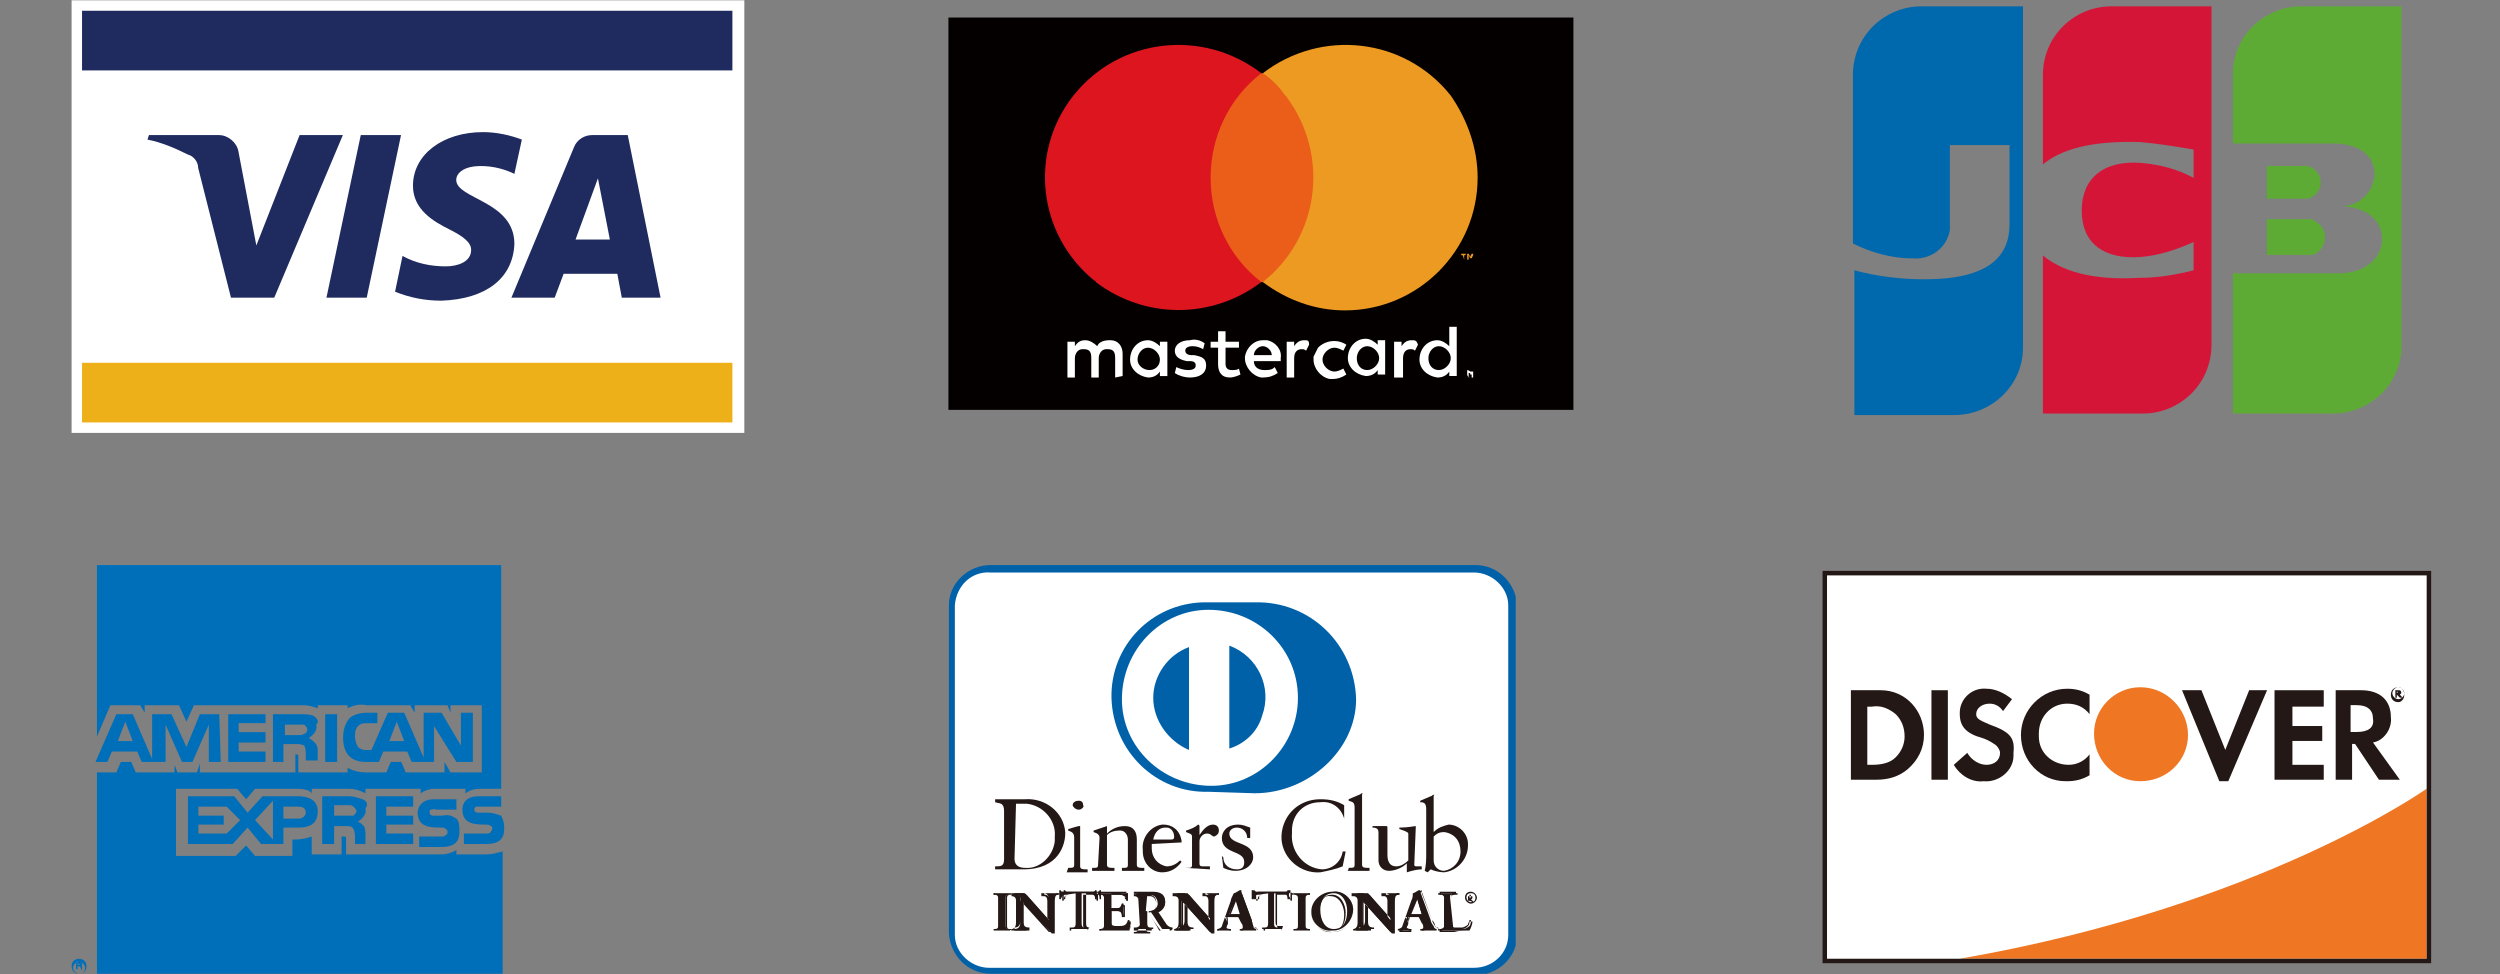 <?xml version="1.0" encoding="utf-8"?>
<!-- Generator: Adobe Illustrator 24.2.3, SVG Export Plug-In . SVG Version: 6.00 Build 0)  -->
<svg version="1.1" id="レイヤー_1" xmlns="http://www.w3.org/2000/svg" xmlns:xlink="http://www.w3.org/1999/xlink" x="0px"
	 y="0px" viewBox="0 0 167.6 65.3" style="enable-background:new 0 0 167.6 65.3;" xml:space="preserve">
<rect x="0" y="0" width="167.6" height="65.3" fill="#808080" stroke="none"/>
<style type="text/css">
	.st0{fill:#FFFFFF;}
	.st1{fill:#EDB018;}
	.st2{fill:#1F2B5F;}
	.st3{fill:#040000;}
	.st4{fill:#EB5E1A;}
	.st5{fill:#DC151F;}
	.st6{fill:#ED9A23;}
	.st7{clip-path:url(#SVGID_2_);}
	.st8{fill:url(#長方形_16_1_);}
	.st9{clip-path:url(#SVGID_4_);}
	.st10{fill:url(#長方形_17_1_);}
	.st11{clip-path:url(#SVGID_6_);}
	.st12{fill:url(#長方形_18_1_);}
	.st13{clip-path:url(#SVGID_8_);}
	.st14{fill:url(#長方形_19_1_);}
	.st15{clip-path:url(#SVGID_10_);}
	.st16{fill:url(#長方形_20_1_);}
	.st17{clip-path:url(#SVGID_12_);}
	.st18{clip-path:url(#SVGID_14_);}
	.st19{fill-rule:evenodd;clip-rule:evenodd;fill:#006FBA;}
	.st20{clip-path:url(#SVGID_16_);}
	.st21{clip-path:url(#SVGID_18_);}
	.st22{clip-path:url(#SVGID_20_);}
	.st23{clip-path:url(#SVGID_22_);}
	.st24{fill:#0061A9;}
	.st25{clip-path:url(#SVGID_24_);}
	.st26{clip-path:url(#SVGID_26_);}
	.st27{clip-path:url(#SVGID_28_);}
	.st28{fill:#231815;}
	.st29{clip-path:url(#SVGID_30_);}
	.st30{clip-path:url(#SVGID_32_);}
	.st31{clip-path:url(#SVGID_34_);}
	.st32{clip-path:url(#SVGID_36_);}
	.st33{clip-path:url(#SVGID_38_);}
	.st34{clip-path:url(#SVGID_40_);}
	.st35{clip-path:url(#SVGID_42_);}
	.st36{clip-path:url(#SVGID_44_);}
	.st37{clip-path:url(#SVGID_46_);}
	.st38{clip-path:url(#SVGID_48_);}
	.st39{clip-path:url(#SVGID_50_);}
	.st40{clip-path:url(#SVGID_52_);}
	.st41{clip-path:url(#SVGID_54_);}
	.st42{clip-path:url(#SVGID_56_);}
	.st43{clip-path:url(#SVGID_58_);}
	.st44{clip-path:url(#SVGID_60_);}
	.st45{clip-path:url(#SVGID_62_);}
	.st46{clip-path:url(#SVGID_64_);}
	.st47{clip-path:url(#SVGID_66_);}
	.st48{clip-path:url(#SVGID_68_);}
	.st49{clip-path:url(#SVGID_70_);}
	.st50{clip-path:url(#SVGID_72_);}
	.st51{clip-path:url(#SVGID_74_);}
	.st52{clip-path:url(#SVGID_76_);}
	.st53{clip-path:url(#SVGID_78_);}
	.st54{clip-path:url(#SVGID_80_);}
	.st55{clip-path:url(#SVGID_82_);}
	.st56{clip-path:url(#SVGID_84_);}
	.st57{clip-path:url(#SVGID_86_);}
	.st58{clip-path:url(#SVGID_88_);}
	.st59{clip-path:url(#SVGID_90_);}
	.st60{clip-path:url(#SVGID_92_);}
	.st61{clip-path:url(#SVGID_94_);}
	.st62{clip-path:url(#SVGID_96_);}
	.st63{clip-path:url(#SVGID_98_);}
	.st64{clip-path:url(#SVGID_100_);}
	.st65{clip-path:url(#SVGID_102_);}
	.st66{clip-path:url(#SVGID_104_);}
	.st67{clip-path:url(#SVGID_106_);}
	.st68{fill:#EF7622;}
	.st69{clip-path:url(#SVGID_108_);}
	.st70{clip-path:url(#SVGID_110_);}
	.st71{clip-path:url(#SVGID_112_);}
	.st72{clip-path:url(#SVGID_114_);}
	.st73{clip-path:url(#SVGID_116_);}
	.st74{clip-path:url(#SVGID_118_);}
	.st75{clip-path:url(#SVGID_120_);}
	.st76{clip-path:url(#SVGID_122_);}
	.st77{clip-path:url(#SVGID_124_);}
	.st78{clip-path:url(#SVGID_126_);}
	.st79{clip-path:url(#SVGID_128_);}
</style>
<g id="グループ_145" transform="translate(-795 -1157.679)">
	<g>
		<path id="パス_665" class="st0" d="M799.8,1157.7h45.1v29h-45.1V1157.7z"/>
		<path id="パス_666" class="st1" d="M800.5,1182h43.6v4h-43.6V1182z"/>
		<path id="パス_667" class="st2" d="M800.5,1158.4h43.6v4h-43.6V1158.4z"/>
		<g id="アートワーク_6" transform="translate(801.885 1166.536)">
			<path id="パス_18" class="st2" d="M16.1,0.2l-4.6,10.9H8.6L6.4,2.4c0-0.4-0.3-0.8-0.7-0.9C4.9,1.1,4,0.7,3,0.5l0.1-0.3h4.7
				c0.6,0,1.2,0.5,1.3,1.1l1.2,6.3l2.9-7.4L16.1,0.2z M27.6,7.5c0-2.9-3.9-3-3.9-4.3c0-0.4,0.4-0.8,1.2-0.9c0.9-0.1,1.9,0.1,2.7,0.5
				l0.5-2.3C27.3,0.2,26.4,0,25.5,0c-2.7,0-4.7,1.5-4.7,3.6c0,1.6,1.4,2.4,2.4,2.9s1.5,0.9,1.5,1.4C24.7,8.7,23.8,9,23,9
				c-1,0-2-0.2-2.9-0.7l-0.5,2.4c1,0.4,2,0.6,3.1,0.6C25.7,11.2,27.5,9.8,27.6,7.5 M34.8,11.1h2.6L35.2,0.2h-2.4
				c-0.5,0-1,0.3-1.2,0.8l-4.2,10.1h2.9l0.6-1.6h3.6L34.8,11.1z M31.7,7.2l1.5-4.1L34,7.2H31.7z M20,0.2l-2.3,10.9H15l2.3-10.9
				L20,0.2z"/>
		</g>
	</g>
	<g id="レイヤー_2_1_" transform="translate(859.982 1158.855)">
		<g id="slices" transform="translate(0 0)">
			<path id="パス_19" class="st3" d="M-1.4,0h41.9v26.3H-1.4V0z"/>
			<g id="IMG_MasterCard" transform="translate(6.478 1.833)">
				<path id="パス_20" class="st0" d="M3.8,22.2v-1.5c0-0.5-0.3-0.9-0.8-0.9H2.9c-0.3,0-0.7,0.1-0.8,0.4c-0.2-0.2-0.5-0.4-0.8-0.4
					s-0.5,0.1-0.7,0.4v-0.3H0.1v2.4h0.5V21c0-0.3,0.2-0.6,0.5-0.6l0,0h0.1c0.4,0,0.5,0.2,0.5,0.6v1.3h0.5V21c0-0.3,0.2-0.6,0.5-0.6
					l0,0h0.1c0.4,0,0.5,0.2,0.5,0.6v1.3L3.8,22.2z M11.6,19.9h-0.9v-0.7h-0.5v0.7H9.7v0.4h0.5v1.1c0,0.5,0.2,0.9,0.8,0.9
					c0.2,0,0.5-0.1,0.7-0.2l-0.1-0.4c-0.1,0.1-0.3,0.1-0.5,0.1c-0.3,0-0.4-0.2-0.4-0.4v-1.1h0.9V19.9z M16,19.8
					c-0.3,0-0.5,0.1-0.7,0.4v-0.3h-0.5v2.4h0.5V21c0-0.4,0.2-0.6,0.5-0.6c0.1,0,0.2,0,0.3,0.1l0.2-0.4C16.3,19.8,16.2,19.8,16,19.8
					 M9.3,20c-0.3-0.2-0.6-0.3-1-0.2c-0.6,0-1,0.3-1,0.7c0,0.4,0.3,0.6,0.8,0.7h0.2c0.3,0,0.4,0.1,0.4,0.3s-0.2,0.3-0.5,0.3
					s-0.6-0.1-0.8-0.2L7.3,22c0.3,0.2,0.7,0.3,1,0.3c0.7,0,1.1-0.3,1.1-0.8s-0.3-0.6-0.8-0.7H8.4c-0.2,0-0.4-0.1-0.4-0.3
					s0.2-0.3,0.5-0.3s0.5,0.1,0.7,0.2L9.3,20z M16.6,21.1c0,0.6,0.5,1.2,1.1,1.3h0.2c0.3,0,0.6-0.1,0.9-0.3l-0.2-0.4
					c-0.2,0.1-0.4,0.2-0.6,0.2c-0.4,0-0.8-0.4-0.8-0.8s0.4-0.8,0.8-0.8l0,0c0.2,0,0.4,0.1,0.6,0.2l0.2-0.4c-0.6-0.4-1.4-0.3-1.9,0.2
					c-0.1,0.2-0.2,0.4-0.3,0.6l0,0L16.6,21.1 M13.2,19.8c-0.6,0-1.1,0.5-1.2,1.1V21c0,0.6,0.5,1.2,1.1,1.3h0.1c0.4,0,0.7-0.1,1-0.3
					L14,21.6c-0.2,0.2-0.4,0.2-0.7,0.2c-0.4,0-0.7-0.2-0.7-0.6h1.8V21c0.1-0.6-0.4-1.1-0.9-1.2C13.3,19.8,13.3,19.8,13.2,19.8
					L13.2,19.8 M13.2,20.2c0.3,0,0.6,0.3,0.6,0.6h-1.2C12.6,20.5,12.9,20.2,13.2,20.2 M6.8,21.1v-1.2H6.3v0.3
					c-0.2-0.2-0.5-0.4-0.8-0.4c-0.7,0-1.2,0.6-1.2,1.3c0,0.6,0.5,1.1,1.2,1.2c0.3,0,0.6-0.1,0.8-0.4v0.3h0.5V21.1z M4.8,21.1
					c0-0.4,0.3-0.8,0.7-0.8l0,0l0,0c0.4,0,0.8,0.4,0.8,0.8S6,21.8,5.6,21.8S4.8,21.5,4.8,21.1L4.8,21.1 M23.2,19.8
					c-0.3,0-0.5,0.1-0.7,0.4v-0.3H22v2.4h0.6V21c0-0.4,0.2-0.6,0.5-0.6c0.1,0,0.2,0,0.3,0.1l0.2-0.4C23.5,19.8,23.4,19.8,23.2,19.8
					 M27.1,21.9L27.1,21.9c0.1,0,0.1,0,0.2,0c0,0,0,0,0,0.1s0,0.1,0,0.2c0,0,0,0,0,0.1c0,0,0,0-0.1,0h-0.1c-0.1,0-0.2-0.1-0.2-0.2
					s0-0.1,0-0.2c0,0,0,0,0-0.1C26.9,21.8,27,21.8,27.1,21.9 M27.1,22.3L27.1,22.3c0.1,0,0.1,0,0.1,0l0,0c0-0.1,0-0.1,0-0.2
					c0,0,0,0,0-0.1l0,0H27l0,0l0,0c0,0,0,0,0,0.1v0.1v0.1H27.1L27.1,22.3 M27.1,22L27.1,22h0.1l0,0l0,0l0.1,0.1l0,0L27.2,22l0,0v0.1
					h-0.1V22L27.1,22z M27.1,22L27.1,22L27.1,22L27.1,22L27.1,22L27.1,22z M21.4,21v-1.2h-0.5v0.3c-0.2-0.2-0.5-0.4-0.8-0.4
					c-0.7,0-1.2,0.6-1.2,1.3c0,0.6,0.5,1.1,1.2,1.2c0.3,0,0.6-0.1,0.8-0.4v0.3h0.5V21z M19.5,21c0-0.4,0.3-0.8,0.7-0.8l0,0l0,0
					c0.4,0,0.8,0.4,0.8,0.8s-0.4,0.8-0.8,0.8S19.5,21.5,19.5,21C19.5,21.1,19.5,21,19.5,21L19.5,21L19.5,21 M26.2,21v-2.1h-0.5v1.3
					c-0.2-0.2-0.5-0.4-0.8-0.4c-0.7,0-1.2,0.6-1.2,1.3c0,0.6,0.5,1.1,1.2,1.2c0.3,0,0.6-0.1,0.8-0.4v0.3h0.5V21z M24.3,21
					c0-0.4,0.3-0.8,0.7-0.8l0,0l0,0c0.4,0,0.8,0.4,0.8,0.8s-0.4,0.8-0.8,0.8C24.6,21.8,24.3,21.5,24.3,21L24.3,21"/>
				<path id="パス_21" class="st4" d="M8.8,1.9h8.6v14H8.8C8.8,15.9,8.8,1.9,8.8,1.9z"/>
				<path id="パス_22" class="st5" d="M9.7,8.9c0-2.7,1.2-5.3,3.4-7c-3.9-3-9.5-2.4-12.6,1.5c-3,3.8-2.4,9.3,1.4,12.4
					c0,0,0.1,0,0.1,0.1c3.3,2.5,7.8,2.5,11.1,0C10.9,14.2,9.7,11.6,9.7,8.9"/>
				<path id="パス_23" class="st6" d="M26.7,14.4v-0.3h0.1V14h-0.3v0.1h0.1L26.7,14.4L26.7,14.4z M27.3,14.4V14h-0.1l-0.1,0.2
					L27,14h-0.1v0.4H27v-0.3l0.1,0.2h0.1l0.1-0.2V14.4L27.3,14.4z M27.6,8.9c0,4.9-4,8.9-8.9,8.9l0,0c-2,0-3.9-0.7-5.5-1.9
					c3.8-3,4.5-8.5,1.6-12.4c0,0,0-0.1-0.1-0.1c-0.4-0.6-0.9-1.1-1.5-1.5c3.9-3,9.5-2.4,12.6,1.5C26.9,5,27.6,6.9,27.6,8.9"/>
			</g>
		</g>
	</g>
	<g id="IMG_JCB" transform="translate(925.72 1158.103)">
		<g id="グループ_6" transform="translate(27.748 14.266)">
			<g>
				<g>
					<defs>
						<path id="SVGID_1_" d="M-6.5,0v2.4h2.7c0.1,0,0.2,0,0.3,0c0.6-0.1,1-0.8,0.9-1.4l0,0c-0.1-0.5-0.5-0.8-0.9-1
							c-0.1,0-0.2,0-0.3,0H-6.5z"/>
					</defs>
					<clipPath id="SVGID_2_">
						<use xlink:href="#SVGID_1_"  style="overflow:visible;"/>
					</clipPath>
					<g id="グループ_5" class="st7">
						
							<linearGradient id="長方形_16_1_" gradientUnits="userSpaceOnUse" x1="-692.632" y1="95.967" x2="-692.532" y2="95.967" gradientTransform="matrix(3.919 0 0 2.43 2497.242 -232)">
							<stop  offset="0" style="stop-color:#00753F"/>
							<stop  offset="0.26" style="stop-color:#1B853C"/>
							<stop  offset="0.75" style="stop-color:#4BA037"/>
							<stop  offset="1" style="stop-color:#5DAB35"/>
						</linearGradient>
						<rect id="長方形_16" x="-6.5" y="0" class="st8" width="3.9" height="2.4"/>
					</g>
				</g>
			</g>
		</g>
		<g id="グループ_8" transform="translate(25.475 0)">
			<g>
				<g>
					<defs>
						<path id="SVGID_3_" d="M-1.9,0c-2.5,0-4.6,2-4.6,4.5l0,0v4.7h7C2,9.3,3,10,3,11.3c-0.1,1.1-0.9,2-2.1,2.1l0,0
							c1.5,0.1,2.6,0.9,2.6,2.2c0,1.4-1.3,2.3-2.9,2.3h-7.1v9.4h6.7c2.5,0,4.6-2,4.6-4.5l0,0V0H-1.9z"/>
					</defs>
					<clipPath id="SVGID_4_">
						<use xlink:href="#SVGID_3_"  style="overflow:visible;"/>
					</clipPath>
					<g id="グループ_7" class="st9">
						
							<linearGradient id="長方形_17_1_" gradientUnits="userSpaceOnUse" x1="-723.468" y1="8.956" x2="-723.433" y2="8.956" gradientTransform="matrix(11.366 0 0 27.435 8008.004 -232)">
							<stop  offset="0" style="stop-color:#00753F"/>
							<stop  offset="0.26" style="stop-color:#1B853C"/>
							<stop  offset="0.75" style="stop-color:#4BA037"/>
							<stop  offset="1" style="stop-color:#5DAB35"/>
						</linearGradient>
						<rect id="長方形_17" x="-6.5" y="0" class="st10" width="11.4" height="27.4"/>
					</g>
				</g>
			</g>
		</g>
		<g id="グループ_10" transform="translate(27.748 10.699)">
			<g>
				<g>
					<defs>
						<path id="SVGID_5_" d="M-6.5,0v2.2h2.7c0.6-0.1,1-0.7,0.9-1.3C-3,0.5-3.3,0.1-3.8,0h-0.3H-6.5z"/>
					</defs>
					<clipPath id="SVGID_6_">
						<use xlink:href="#SVGID_5_"  style="overflow:visible;"/>
					</clipPath>
					<g id="グループ_9" class="st11">
						
							<linearGradient id="長方形_18_1_" gradientUnits="userSpaceOnUse" x1="-687.928" y1="104.342" x2="-687.82" y2="104.342" gradientTransform="matrix(3.606 0 0 2.234 2263.451 -232)">
							<stop  offset="0" style="stop-color:#00753F"/>
							<stop  offset="0.26" style="stop-color:#1B853C"/>
							<stop  offset="0.75" style="stop-color:#4BA037"/>
							<stop  offset="1" style="stop-color:#5DAB35"/>
						</linearGradient>
						<rect id="長方形_18" x="-6.5" y="0" class="st12" width="3.6" height="2.2"/>
					</g>
				</g>
			</g>
		</g>
		<g id="グループ_12" transform="translate(0 0)">
			<g>
				<g>
					<defs>
						<path id="SVGID_7_" d="M-1.9,0c-2.5,0-4.6,2-4.6,4.6l0,0l0,0v11.3c1.2,0.6,2.6,1,4,1C-1.3,17-0.2,16.2,0,15c0-0.1,0-0.2,0-0.3
							V9.3h4v5.3c0,2.1-1.3,3.7-5.7,3.7c-1.6,0-3.2-0.2-4.7-0.6v9.7h6.7c2.5,0,4.6-2,4.6-4.5l0,0V0H-1.9z"/>
					</defs>
					<clipPath id="SVGID_8_">
						<use xlink:href="#SVGID_7_"  style="overflow:visible;"/>
					</clipPath>
					<g id="グループ_11" class="st13">
						
							<linearGradient id="長方形_19_1_" gradientUnits="userSpaceOnUse" x1="-670.284" y1="8.956" x2="-670.25" y2="8.956" gradientTransform="matrix(11.366 0 0 27.435 7428.907 -232)">
							<stop  offset="0" style="stop-color:#1F2A66"/>
							<stop  offset="5.000000e-02" style="stop-color:#1D2D6A"/>
							<stop  offset="0.68" style="stop-color:#08589A"/>
							<stop  offset="1" style="stop-color:#0068AC"/>
						</linearGradient>
						<rect id="長方形_19" x="-6.5" y="0" class="st14" width="11.4" height="27.4"/>
					</g>
				</g>
			</g>
		</g>
		<g id="グループ_14" transform="translate(12.737 0)">
			<g>
				<g>
					<defs>
						<path id="SVGID_9_" d="M-1.9,0c-2.5,0-4.6,2-4.6,4.6l0,0v6C-5.3,9.6-3.3,9,0,9.1c1.2,0.1,2.4,0.3,3.6,0.5v1.9
							c-1.1-0.6-2.3-0.9-3.5-1c-2.5-0.2-4,1-4,3.2s1.5,3.3,4,3.1c1.2-0.1,2.4-0.5,3.5-1v1.9C2.4,18,1.2,18.2,0,18.2
							c-3.3,0.2-5.3-0.5-6.5-1.5v10.6h6.7c2.5,0,4.6-2,4.6-4.6l0,0V0H-1.9z"/>
					</defs>
					<clipPath id="SVGID_10_">
						<use xlink:href="#SVGID_9_"  style="overflow:visible;"/>
					</clipPath>
					<g id="グループ_13" class="st15">
						
							<linearGradient id="長方形_20_1_" gradientUnits="userSpaceOnUse" x1="-696.863" y1="8.956" x2="-696.828" y2="8.956" gradientTransform="matrix(11.366 0 0 27.435 7718.444 -232)">
							<stop  offset="0" style="stop-color:#6A2C2E"/>
							<stop  offset="0.34" style="stop-color:#932332"/>
							<stop  offset="0.78" style="stop-color:#C31936"/>
							<stop  offset="1" style="stop-color:#D51538"/>
						</linearGradient>
						<rect id="長方形_20" x="-6.5" y="0" class="st16" width="11.4" height="27.4"/>
					</g>
				</g>
			</g>
		</g>
	</g>
	<g id="IMG_x5F_Amex_x5F_4C" transform="translate(795 1195.56)">
		<g id="グループ_18" transform="translate(0 0)">
			<g>
				<g>
					<defs>
						<rect id="SVGID_11_" x="4.8" y="0" width="29" height="27.4"/>
					</defs>
					<clipPath id="SVGID_12_">
						<use xlink:href="#SVGID_11_"  style="overflow:visible;"/>
					</clipPath>
					<g id="グループ_17" class="st17">
						<g>
							<g>
								<defs>
									<rect id="SVGID_13_" x="4.8" y="0" width="29" height="27.4"/>
								</defs>
								<clipPath id="SVGID_14_">
									<use xlink:href="#SVGID_13_"  style="overflow:visible;"/>
								</clipPath>
								<g id="グループ_15" class="st18">
									<path id="パス_29" class="st19" d="M5.5,27.2L5.5,27.2L5.4,27c0,0,0-0.1-0.1-0.1H5.2v0.2H5.1v-0.5h0.2
										c0.1,0,0.2,0,0.2,0.1s0,0.1,0,0.1s0,0,0,0.1L5.5,27.2C5.5,27.1,5.5,27.1,5.5,27.2L5.5,27.2z M5.4,26.8
										C5.4,26.7,5.4,26.7,5.4,26.8l-0.2-0.1v0.1L5.4,26.8C5.4,26.9,5.4,26.8,5.4,26.8 M5.3,26.4c-0.3,0-0.5,0.2-0.5,0.5
										s0.2,0.5,0.5,0.5s0.5-0.2,0.5-0.5S5.6,26.4,5.3,26.4 M5.3,27.4c-0.2,0-0.4-0.2-0.4-0.4s0.2-0.4,0.4-0.4s0.4,0.2,0.4,0.4
										l0,0C5.7,27.2,5.6,27.4,5.3,27.4"/>
								</g>
							</g>
						</g>
						<g>
							<g>
								<defs>
									<rect id="SVGID_15_" x="4.8" y="0" width="29" height="27.4"/>
								</defs>
								<clipPath id="SVGID_16_">
									<use xlink:href="#SVGID_15_"  style="overflow:visible;"/>
								</clipPath>
								<g id="グループ_16" class="st20">
									<path id="パス_30" class="st19" d="M33.8,17.7c0,0.7-0.4,1-1.2,1h-1.5V18h1.5c0.1,0,0.2,0,0.3-0.1c0-0.1,0.1-0.1,0.1-0.2
										s0-0.2-0.1-0.2c-0.1-0.1-0.2-0.1-0.3-0.1c-0.7,0-1.6,0-1.6-1c0-0.5,0.3-0.9,1.1-0.9h1.5v0.7h-1.4c-0.1,0-0.2,0-0.3,0
										c-0.1,0.1-0.1,0.1-0.1,0.2s0.1,0.2,0.2,0.2c0.1,0,0.2,0,0.3,0h0.4c0.3,0,0.6,0.1,0.9,0.2C33.8,17.2,33.8,17.4,33.8,17.7
										 M30.6,17c-0.3-0.2-0.6-0.3-0.9-0.2h-0.4c-0.1,0-0.2,0-0.3,0s-0.2-0.1-0.2-0.2s0-0.2,0.1-0.2s0.2-0.1,0.3,0h1.4v-0.7h-1.5
										c-0.8,0-1.1,0.5-1.1,0.9c0,1,0.9,1,1.6,1c0.1,0,0.2,0,0.3,0.1s0.1,0.1,0.1,0.2s0,0.1-0.1,0.2s-0.2,0.1-0.3,0.1h-1.5v0.7
										h1.5c0.8,0,1.2-0.3,1.2-1C30.8,17.5,30.8,17.2,30.6,17 M27.7,18h-1.8v-0.6h1.8v-0.6h-1.8v-0.6h1.8v-0.7h-2.5v3.2h2.5V18z
										 M24.3,15.7c-0.3-0.1-0.6-0.2-0.9-0.2h-1.8v3.2h0.8v-1.2h0.8c0.2,0,0.4,0,0.5,0.2s0.1,0.4,0.1,0.6v0.4h0.7v-0.6
										c0-0.2,0-0.4-0.1-0.6c-0.1-0.1-0.2-0.2-0.4-0.3c0.3-0.2,0.6-0.5,0.5-0.9C24.7,16.1,24.6,15.8,24.3,15.7 M20,15.5h-2.4
										l-1,1.1l-0.9-1.1h-3.1v3.2h3l1-1.1l0.9,1.1H19v-1.1h1c0.7,0,1.3-0.2,1.3-1.1C21.3,15.7,20.6,15.5,20,15.5 M23.7,16.8
										c-0.1,0-0.2,0-0.4,0h-0.9v-0.7h0.9c0.2,0,0.3,0,0.4,0.1c0.1,0.1,0.2,0.2,0.2,0.3C23.9,16.6,23.8,16.7,23.7,16.8 M20,17h-1
										v-0.8h1c0.3,0,0.5,0.1,0.5,0.4C20.5,16.8,20.3,17,20,17L20,17 M17.1,17.1l1.2-1.3v2.6L17.1,17.1z M15.2,18h-1.9v-0.6H15
										v-0.6h-1.7v-0.6h1.9l0.9,0.9L15.2,18z M31.7,13.2h-1.1l-1.5-2.4v2.4h-1.5l-0.3-0.7h-1.6l-0.3,0.7h-0.9
										c-0.4,0-0.8-0.1-1.1-0.4C23.1,12.5,23,12,23,11.6c0-0.5,0.1-0.9,0.4-1.3c0.3-0.3,0.8-0.4,1.2-0.4h0.7v0.7h-0.7
										c-0.2,0-0.4,0-0.6,0.2c-0.2,0.2-0.2,0.5-0.2,0.7c0,0.3,0.1,0.5,0.2,0.7c0.1,0.1,0.3,0.2,0.5,0.2h0.4L26,9.9h1.1l1.3,3v-3
										h1.2l1.3,2.2V9.9h0.8L31.7,13.2z M22.6,10h-0.8v3.2h0.8V10z M21,10.1C20.8,10,20.4,10,20.1,10h-1.8v3.2H19V12h0.8
										c0.2,0,0.4,0,0.6,0.1c0.1,0.2,0.1,0.4,0.1,0.6v0.4h0.8v-0.6c0-0.2,0-0.4-0.2-0.6c-0.1-0.1-0.2-0.2-0.4-0.3
										c0.3-0.2,0.6-0.5,0.5-0.9C21.4,10.5,21.3,10.3,21,10.1 M17.8,12.5H16v-0.6h1.8v-0.7H16v-0.6h1.8V10h-2.5v3.2h2.5V12.5z
										 M14.7,10h-1.3l-0.9,2.2l-1-2.2h-1.3v3l-1.3-3H7.8l-1.4,3.2h0.8l0.3-0.7h1.7l0.3,0.7h1.6v-2.5l1.1,2.5h0.7l1.1-2.5v2.5h0.8
										L14.7,10L14.7,10z M27.1,11.8l-0.5-1.3l-0.5,1.3H27.1z M20.4,11.3c-0.1,0.1-0.3,0.1-0.4,0.1h-0.9v-0.7H20
										c0.1,0,0.3,0,0.4,0c0.1,0.1,0.2,0.2,0.2,0.3C20.6,11.2,20.5,11.3,20.4,11.3 M7.9,11.8l0.5-1.3l0.5,1.3H7.9z M33.6,0H6.5
										v11.5l0.9-2.1h2l0.3,0.5V9.4H12l0.5,1.1L13,9.4h7.4c0.3,0,0.6,0.1,0.9,0.2V9.4h2v0.2c0.4-0.2,0.8-0.3,1.3-0.2h2.9l0.3,0.5
										V9.4H30l0.2,0.5V9.4h2.1v4.5h-2.1l-0.4-0.7v0.7h-2.6l-0.3-0.7h-0.7l-0.3,0.7h-1.4c-0.4,0-0.8-0.1-1.2-0.3v0.3H20v-1
										c0-0.2,0-0.2-0.1-0.2h-0.1v1.2h-6.4v-0.6l-0.2,0.6h-1.3l-0.2-0.5v0.5H9.1l-0.3-0.7H8.1l-0.3,0.7H6.5v13.5h27.2v-8.2
										c-0.4,0.1-0.7,0.2-1.1,0.2h-2v-0.3c-0.3,0.2-0.7,0.3-1,0.3h-6.4v-1c0-0.2,0-0.2-0.2-0.2h-0.1v1.2h-2v-1.2
										c-0.3,0.1-0.7,0.2-1.1,0.2h-0.2v1.1h-2.5l-0.6-0.7l-0.7,0.7h-4V15h4.1l0.6,0.7l0.6-0.7h2.7c0.3,0,0.9,0,1.1,0.3V15h2.5
										c0.4,0,0.7,0.1,1.1,0.3V15h3.7v0.3c0.3-0.2,0.6-0.3,0.9-0.3h2.1v0.3c0.3-0.2,0.6-0.3,1-0.3h1.4V0L33.6,0z"/>
								</g>
							</g>
						</g>
					</g>
				</g>
			</g>
		</g>
	</g>
	<g id="IMG_x5F_Diners_x5F_4C" transform="translate(832.013 1195.56)">
		<g id="グループ_61" transform="translate(0 0)">
			<g>
				<g>
					<defs>
						<rect id="SVGID_17_" x="26.6" y="0" width="38" height="27.4"/>
					</defs>
					<clipPath id="SVGID_18_">
						<use xlink:href="#SVGID_17_"  style="overflow:visible;"/>
					</clipPath>
					<g id="グループ_60" class="st21">
						<g>
							<g>
								<defs>
									<rect id="SVGID_19_" x="26.6" y="0" width="38" height="27.4"/>
								</defs>
								<clipPath id="SVGID_20_">
									<use xlink:href="#SVGID_19_"  style="overflow:visible;"/>
								</clipPath>
								<g id="グループ_19" class="st22">
									<path id="パス_31" class="st0" d="M64.4,24.8c0,1.4-1.1,2.5-2.5,2.5l0,0H29.4c-1.4,0-2.5-1.1-2.5-2.5l0,0V2.7
										c0-1.4,1.1-2.5,2.5-2.5l0,0h32.5c1.4,0,2.5,1.1,2.5,2.5l0,0V24.8z"/>
								</g>
							</g>
						</g>
						<g>
							<g>
								<defs>
									<rect id="SVGID_21_" x="26.6" y="0" width="38" height="27.4"/>
								</defs>
								<clipPath id="SVGID_22_">
									<use xlink:href="#SVGID_21_"  style="overflow:visible;"/>
								</clipPath>
								<g id="グループ_20" class="st23">
									<path id="パス_32" class="st24" d="M27,2.7v22.1c0,1.2,1.1,2.2,2.3,2.2h32.5c1.3,0,2.3-1,2.3-2.2V2.7
										c0-1.2-1.1-2.2-2.3-2.2H29.4C28.1,0.4,27.1,1.4,27,2.7 M29.4,27.4c-1.5,0-2.7-1.2-2.8-2.7v-22c0-1.5,1.3-2.7,2.8-2.7l0,0
										h32.5c1.5,0,2.7,1.2,2.8,2.7v22.1c0,1.5-1.3,2.7-2.8,2.7l0,0L29.4,27.4L29.4,27.4z"/>
								</g>
							</g>
						</g>
						<g>
							<g>
								<defs>
									<rect id="SVGID_23_" x="26.6" y="0" width="38" height="27.4"/>
								</defs>
								<clipPath id="SVGID_24_">
									<use xlink:href="#SVGID_23_"  style="overflow:visible;"/>
								</clipPath>
								<g id="グループ_21" class="st25">
									<path id="パス_33" class="st24" d="M47.1,15.3c3.6,0,6.8-2.9,6.8-6.3c-0.1-3.7-3.1-6.6-6.8-6.5l0,0H44
										c-3.5-0.1-6.4,2.6-6.5,6.1c0,0.1,0,0.2,0,0.3c0.1,3.6,3,6.4,6.5,6.3L47.1,15.3L47.1,15.3z"/>
								</g>
							</g>
						</g>
						<g>
							<g>
								<defs>
									<rect id="SVGID_25_" x="26.6" y="0" width="38" height="27.4"/>
								</defs>
								<clipPath id="SVGID_26_">
									<use xlink:href="#SVGID_25_"  style="overflow:visible;"/>
								</clipPath>
								<g id="グループ_22" class="st26">
									<path id="パス_34" class="st0" d="M45.4,12.3V5.4c1.9,0.7,2.9,2.8,2.2,4.7C47.3,11.2,46.4,12,45.4,12.3 M40.3,8.9
										c0-1.5,1-2.9,2.4-3.4v6.9C41.3,11.8,40.3,10.4,40.3,8.9 M44,3c-3.2,0-5.8,2.7-5.8,6c0,3.2,2.7,5.8,6,5.8
										c3.2,0,5.8-2.7,5.8-5.9C50,5.6,47.3,3,44,3C44.1,3,44.1,3,44,3"/>
								</g>
							</g>
						</g>
						<g>
							<g>
								<defs>
									<rect id="SVGID_27_" x="26.6" y="0" width="38" height="27.4"/>
								</defs>
								<clipPath id="SVGID_28_">
									<use xlink:href="#SVGID_27_"  style="overflow:visible;"/>
								</clipPath>
								<g id="グループ_23" class="st27">
									<path id="パス_35" class="st28" d="M31,19.7c0,0.5,0.4,0.6,0.7,0.6c1,0.1,1.9-0.8,2-1.8c0-0.1,0-0.2,0-0.3
										c0.1-1.1-0.8-2.1-1.9-2.2c-0.1,0-0.2,0-0.2,0c-0.2,0-0.4,0-0.5,0L31,19.7L31,19.7z M30.3,16.5c0-0.6-0.3-0.5-0.6-0.6v-0.2
										h2c1.4-0.1,2.6,0.9,2.7,2.2V18c0,0.7-0.4,2.4-2.8,2.4h-1.9v-0.2c0.4,0,0.6,0,0.6-0.5L30.3,16.5L30.3,16.5z"/>
								</g>
							</g>
						</g>
						<g>
							<g>
								<defs>
									<rect id="SVGID_29_" x="26.6" y="0" width="38" height="27.4"/>
								</defs>
								<clipPath id="SVGID_30_">
									<use xlink:href="#SVGID_29_"  style="overflow:visible;"/>
								</clipPath>
								<g id="グループ_24" class="st29">
									<path id="パス_36" class="st28" d="M35.3,16.4c-0.2,0-0.4-0.2-0.4-0.3l0,0c0-0.2,0.2-0.3,0.4-0.3c0.2,0,0.3,0.1,0.3,0.3
										C35.7,16.2,35.5,16.4,35.3,16.4C35.4,16.4,35.3,16.4,35.3,16.4 M34.6,20.3L34.6,20.3c0.3,0,0.4,0,0.4-0.2v-1.8
										c0-0.3-0.1-0.4-0.4-0.5v-0.1c0.3-0.1,0.7-0.2,0.7-0.2h0.1c0,0,0,0,0,0.1v2.6c0,0.2,0.2,0.2,0.4,0.2h0.1v0.2h-1.4L34.6,20.3
										L34.6,20.3z"/>
								</g>
							</g>
						</g>
						<g>
							<g>
								<defs>
									<rect id="SVGID_31_" x="26.6" y="0" width="38" height="27.4"/>
								</defs>
								<clipPath id="SVGID_32_">
									<use xlink:href="#SVGID_31_"  style="overflow:visible;"/>
								</clipPath>
								<g id="グループ_25" class="st30">
									<path id="パス_37" class="st28" d="M36.7,18.3c0-0.2-0.1-0.3-0.4-0.4v-0.1c0.3-0.1,0.6-0.2,0.9-0.3c0,0,0,0,0,0.1V18
										c0.3-0.3,0.7-0.5,1.2-0.5c0.6,0,0.8,0.4,0.8,0.9v1.7c0,0.2,0.2,0.2,0.4,0.2h0.1v0.2h-1.5v-0.2h0.1c0.2,0,0.3,0,0.3-0.2
										v-1.7c0-0.3-0.2-0.6-0.5-0.6H38c-0.3,0-0.6,0.1-0.8,0.3v2c0,0.2,0.2,0.2,0.4,0.2h0.1v0.2h-1.5v-0.2h0.1
										c0.2,0,0.3,0,0.3-0.2L36.7,18.3L36.7,18.3z"/>
								</g>
							</g>
						</g>
						<g>
							<g>
								<defs>
									<rect id="SVGID_33_" x="26.6" y="0" width="38" height="27.4"/>
								</defs>
								<clipPath id="SVGID_34_">
									<use xlink:href="#SVGID_33_"  style="overflow:visible;"/>
								</clipPath>
								<g id="グループ_26" class="st31">
									<path id="パス_38" class="st28" d="M41.5,18.4c0.2,0,0.2-0.1,0.2-0.2c0-0.3-0.2-0.6-0.5-0.6h-0.1c-0.4,0-0.7,0.3-0.8,0.8
										C40.3,18.4,41.5,18.4,41.5,18.4z M40.2,18.7V19c0,0.6,0.4,1.1,1,1.2c0.4,0,0.7-0.2,0.9-0.4l0.1,0.1
										c-0.3,0.4-0.7,0.7-1.3,0.7c-0.7,0-1.3-0.6-1.3-1.4v-0.1c-0.1-0.8,0.5-1.6,1.3-1.7H41c0.6,0,1.1,0.4,1.2,1.1v0.1h-0.1
										L40.2,18.7z"/>
								</g>
							</g>
						</g>
						<g>
							<g>
								<defs>
									<rect id="SVGID_35_" x="26.6" y="0" width="38" height="27.4"/>
								</defs>
								<clipPath id="SVGID_36_">
									<use xlink:href="#SVGID_35_"  style="overflow:visible;"/>
								</clipPath>
								<g id="グループ_27" class="st32">
									<path id="パス_39" class="st28" d="M42.4,20.3h0.2c0.2,0,0.3,0,0.3-0.2v-1.9c0-0.2-0.2-0.2-0.4-0.3v-0.1
										c0.3-0.1,0.6-0.2,0.8-0.4c0,0,0.1,0,0.1,0.1v0.6l0,0c0.2-0.3,0.5-0.7,0.9-0.7c0.2,0,0.4,0.1,0.4,0.4c0,0.2-0.1,0.3-0.3,0.4
										l0,0c-0.2,0-0.2-0.2-0.5-0.2s-0.5,0.3-0.5,0.5V20c0,0.2,0.1,0.2,0.3,0.2h0.4v0.2L42.4,20.3L42.4,20.3L42.4,20.3z"/>
								</g>
							</g>
						</g>
						<g>
							<g>
								<defs>
									<rect id="SVGID_37_" x="26.6" y="0" width="38" height="27.4"/>
								</defs>
								<clipPath id="SVGID_38_">
									<use xlink:href="#SVGID_37_"  style="overflow:visible;"/>
								</clipPath>
								<g id="グループ_28" class="st33">
									<path id="パス_40" class="st28" d="M45,19.6c0,0.5,0.4,0.8,0.9,0.8c0.4,0,0.5-0.2,0.5-0.5c0-0.8-1.5-0.5-1.5-1.6
										c0-0.4,0.3-0.9,1.1-0.9c0.3,0,0.5,0.1,0.8,0.2v0.7h-0.2c0-0.4-0.3-0.7-0.7-0.7l0,0c-0.3,0-0.5,0.2-0.5,0.4l0,0
										c0,0.8,1.6,0.5,1.6,1.6c0,0.4-0.4,0.9-1.2,0.9c-0.3,0-0.6-0.1-0.8-0.2l-0.1-0.8L45,19.6z"/>
								</g>
							</g>
						</g>
						<g>
							<g>
								<defs>
									<rect id="SVGID_39_" x="26.6" y="0" width="38" height="27.4"/>
								</defs>
								<clipPath id="SVGID_40_">
									<use xlink:href="#SVGID_39_"  style="overflow:visible;"/>
								</clipPath>
								<g id="グループ_29" class="st34">
									<path id="パス_41" class="st28" d="M53.1,17L53.1,17c-0.2-0.7-0.8-1.2-1.6-1.1c-1.1,0-1.9,0.8-1.9,1.9c0,0.1,0,0.1,0,0.2
										c-0.1,1.2,0.8,2.3,2,2.4c0.7,0,1.3-0.5,1.4-1.2h0.2l-0.2,1c-0.5,0.2-1,0.3-1.5,0.4c-1.3,0.1-2.5-0.9-2.6-2.2
										c0-0.1,0-0.2,0-0.3c0.1-1.4,1.2-2.4,2.6-2.4c0.6,0,1.1,0.1,1.6,0.4V17z"/>
								</g>
							</g>
						</g>
						<g>
							<g>
								<defs>
									<rect id="SVGID_41_" x="26.6" y="0" width="38" height="27.4"/>
								</defs>
								<clipPath id="SVGID_42_">
									<use xlink:href="#SVGID_41_"  style="overflow:visible;"/>
								</clipPath>
								<g id="グループ_30" class="st35">
									<path id="パス_42" class="st28" d="M53.4,20.3L53.4,20.3c0.3,0,0.4,0,0.4-0.2v-3.8c0-0.4-0.1-0.4-0.4-0.5v-0.1
										c0.2-0.1,0.5-0.2,0.7-0.3c0.1,0,0.1-0.1,0.2-0.1s0,0,0,0.1v4.7c0,0.2,0.2,0.2,0.4,0.2h0.1v0.2h-1.5
										C53.4,20.5,53.4,20.3,53.4,20.3z"/>
								</g>
							</g>
						</g>
						<g>
							<g>
								<defs>
									<rect id="SVGID_43_" x="26.6" y="0" width="38" height="27.4"/>
								</defs>
								<clipPath id="SVGID_44_">
									<use xlink:href="#SVGID_43_"  style="overflow:visible;"/>
								</clipPath>
								<g id="グループ_31" class="st36">
									<path id="パス_43" class="st28" d="M57.8,20.1c0,0.1,0.1,0.1,0.2,0.1h0.3v0.2c-0.3,0-0.7,0.1-1,0.2l0,0V20
										c-0.3,0.3-0.8,0.5-1.2,0.5s-0.7-0.3-0.7-0.7c0,0,0,0,0-0.1V18c0-0.2,0-0.4-0.4-0.4v-0.1c0.2,0,0.8,0,0.9,0s0.1,0,0.1,0.2
										v1.7c0,0.2,0,0.8,0.6,0.8c0.3,0,0.6-0.2,0.8-0.4V18c0-0.1-0.3-0.2-0.6-0.3v-0.1c0.6,0,1-0.1,1.1-0.1c0,0,0,0,0,0.1
										L57.8,20.1L57.8,20.1z"/>
								</g>
							</g>
						</g>
						<g>
							<g>
								<defs>
									<rect id="SVGID_45_" x="26.6" y="0" width="38" height="27.4"/>
								</defs>
								<clipPath id="SVGID_46_">
									<use xlink:href="#SVGID_45_"  style="overflow:visible;"/>
								</clipPath>
								<g id="グループ_32" class="st37">
									<path id="パス_44" class="st28" d="M59.1,19.8c0,0.4,0.3,0.7,0.7,0.7c0.6-0.1,1.1-0.6,1.1-1.3l0,0c0-0.7-0.4-1.2-1.1-1.3
										c-0.3,0-0.5,0.1-0.7,0.3V19.8z M59.1,17.9c0.3-0.3,0.6-0.4,1-0.5c0.7,0,1.3,0.6,1.3,1.3c0,0,0,0,0,0.1
										c0,0.9-0.7,1.7-1.6,1.8c-0.3,0-0.7-0.1-0.9-0.2l-0.2,0.2l-0.2-0.1c0.1-0.4,0.1-0.8,0.1-1.2v-2.9c0-0.4-0.1-0.5-0.4-0.5
										v-0.1c0.2-0.1,0.5-0.2,0.7-0.3c0.1,0,0.1-0.1,0.2-0.1s0,0,0,0.1L59.1,17.9L59.1,17.9z"/>
								</g>
							</g>
						</g>
						<g>
							<g>
								<defs>
									<rect id="SVGID_47_" x="26.6" y="0" width="38" height="27.4"/>
								</defs>
								<clipPath id="SVGID_48_">
									<use xlink:href="#SVGID_47_"  style="overflow:visible;"/>
								</clipPath>
								<g id="グループ_33" class="st38">
									<path id="パス_45" class="st28" d="M29.6,24.4L29.6,24.4c0.2,0,0.3,0,0.3-0.2v-1.9c0-0.2-0.2-0.2-0.3-0.2l0,0V22h1.1v0.1
										l0,0c-0.1,0-0.3,0-0.3,0.2v1.9c0,0.2,0.2,0.2,0.3,0.2l0,0v0.1h-1.1V24.4z"/>
								</g>
							</g>
						</g>
						<g>
							<g>
								<defs>
									<rect id="SVGID_49_" x="26.6" y="0" width="38" height="27.4"/>
								</defs>
								<clipPath id="SVGID_50_">
									<use xlink:href="#SVGID_49_"  style="overflow:visible;"/>
								</clipPath>
								<g id="グループ_34" class="st39">
									<path id="パス_46" class="st28" d="M30.8,24.5L30.8,24.5L30.8,24.5c-0.2-0.1-0.3-0.1-0.3-0.3v-1.9c0-0.2,0.2-0.2,0.3-0.2
										l0,0V22h-1.1v0.1l0,0c0.1,0,0.3,0,0.3,0.2v1.9c0,0.2-0.2,0.2-0.3,0.2l0,0v0.1h0.5C30.4,24.5,30.6,24.5,30.8,24.5
										 M30.8,24.5h-1.1v-0.1l0,0c0.1,0,0.3,0,0.3-0.2v-1.9c0-0.2-0.1-0.2-0.3-0.2h-0.1V22h1.1v0.1l0,0c-0.1,0-0.3,0-0.3,0.2v1.9
										c0,0.2,0.1,0.2,0.3,0.2h0.1V24.5L30.8,24.5z"/>
								</g>
							</g>
						</g>
						<g>
							<g>
								<defs>
									<rect id="SVGID_51_" x="26.6" y="0" width="38" height="27.4"/>
								</defs>
								<clipPath id="SVGID_52_">
									<use xlink:href="#SVGID_51_"  style="overflow:visible;"/>
								</clipPath>
								<g id="グループ_35" class="st40">
									<path id="パス_47" class="st28" d="M33.3,23.8L33.3,23.8v-1.4c0-0.3-0.2-0.4-0.3-0.4l0,0l0,0h1v0.1l0,0
										c-0.2,0-0.3,0-0.3,0.5v1.7c0,0.1,0,0.2,0,0.4h-0.2l-1.9-2.1V24c0,0.3,0.1,0.4,0.4,0.4l0,0v0.1h-1v-0.1l0,0
										c0.3,0,0.4-0.2,0.4-0.5v-1.5c0-0.2-0.1-0.3-0.3-0.3l0,0H31V22h0.7L33.3,23.8z"/>
								</g>
							</g>
						</g>
						<g>
							<g>
								<defs>
									<rect id="SVGID_53_" x="26.6" y="0" width="38" height="27.4"/>
								</defs>
								<clipPath id="SVGID_54_">
									<use xlink:href="#SVGID_53_"  style="overflow:visible;"/>
								</clipPath>
								<g id="グループ_36" class="st41">
									<path id="パス_48" class="st28" d="M33.4,24.6L33.4,24.6l0.1-2c0-0.4,0.2-0.5,0.4-0.5l0,0V22H33v0.1l0,0
										c0.2,0,0.3,0.1,0.4,0.3c0,0,0,0,0,0.1v1.4l0,0l-1.6-1.8H31V22l0,0c0.2,0,0.4,0.2,0.4,0.3l0,0v1.5c0,0.3-0.1,0.5-0.4,0.5
										l0,0v0.1h1v-0.1l0,0c-0.3,0-0.4-0.1-0.4-0.4v-1.6L33.4,24.6z M33.5,24.6h-0.2l-1.9-2.1V24c0,0.3,0,0.4,0.3,0.4h0.1v0.1h-1
										v-0.1l0,0c0.2,0,0.3-0.2,0.3-0.4v-1.5c0-0.2-0.1-0.3-0.3-0.3l0,0l0,0V22h0.8l1.6,1.8v-1.3c0-0.2-0.1-0.3-0.2-0.3
										c0,0,0,0-0.1,0h-0.1V22h1v0.1l0,0c-0.2,0-0.3,0-0.3,0.4V24.6L33.5,24.6z"/>
								</g>
							</g>
						</g>
						<g>
							<g>
								<defs>
									<rect id="SVGID_55_" x="26.6" y="0" width="38" height="27.4"/>
								</defs>
								<clipPath id="SVGID_56_">
									<use xlink:href="#SVGID_55_"  style="overflow:visible;"/>
								</clipPath>
								<g id="グループ_37" class="st42">
									<path id="パス_49" class="st28" d="M34.5,22.1c-0.3,0-0.3,0.1-0.4,0.3H34c0-0.1,0-0.2,0-0.3s0-0.2,0-0.3h0.1
										c0,0.1,0.1,0.1,0.2,0.1h1.9c0.1,0,0.2,0,0.2-0.1h0.1c0,0.1,0,0.2,0,0.3v0.3h-0.1c0-0.1,0-0.4-0.3-0.4h-0.6v2
										c0,0.3,0.1,0.3,0.3,0.3h0.1v0.1h-1.2v-0.1h0.1c0.2,0,0.3,0,0.3-0.3v-2L34.5,22.1z"/>
								</g>
							</g>
						</g>
						<g>
							<g>
								<defs>
									<rect id="SVGID_57_" x="26.6" y="0" width="38" height="27.4"/>
								</defs>
								<clipPath id="SVGID_58_">
									<use xlink:href="#SVGID_57_"  style="overflow:visible;"/>
								</clipPath>
								<g id="グループ_38" class="st43">
									<path id="パス_50" class="st28" d="M35.9,24.5h-1.2v-0.1h0.1c0.2,0,0.3,0,0.3-0.3v-2l0,0v2c0,0.3-0.1,0.3-0.3,0.3l0,0
										v0.1h0.6C35.6,24.5,35.8,24.5,35.9,24.5v-0.1l0,0c-0.2,0-0.3,0-0.3-0.3v-2h0.6c0.2,0,0.3,0.2,0.3,0.4h0.1v-0.3
										c0-0.1,0-0.2,0-0.3l0,0c0,0.1-0.1,0.1-0.2,0.1h-1.9c-0.1,0-0.2,0-0.2-0.1h-0.1c0,0.1,0,0.2,0,0.3c0,0.1,0,0.2,0,0.3h0.1
										c0-0.3,0.1-0.4,0.4-0.4l0,0c-0.3,0-0.3,0-0.3,0.3h-0.1c0-0.1,0-0.2,0-0.3s0-0.2,0-0.3h0.1c0,0.1,0.1,0.1,0.2,0.1h1.9
										c0.1,0,0.2,0,0.2-0.1h0.1c0,0.1,0,0.2,0,0.3v0.3l0,0h-0.1l0,0c0-0.2,0-0.4-0.3-0.4h-0.6v2c0,0.3,0.1,0.3,0.3,0.3H36
										L35.9,24.5L35.9,24.5z"/>
								</g>
							</g>
						</g>
						<g>
							<g>
								<defs>
									<rect id="SVGID_59_" x="26.6" y="0" width="38" height="27.4"/>
								</defs>
								<clipPath id="SVGID_60_">
									<use xlink:href="#SVGID_59_"  style="overflow:visible;"/>
								</clipPath>
								<g id="グループ_39" class="st44">
									<path id="パス_51" class="st28" d="M36.7,24.4L36.7,24.4c0.2,0,0.3,0,0.3-0.2v-1.9c0-0.2-0.2-0.2-0.3-0.2l0,0V22h1.9v0.5
										h-0.1c0-0.2-0.1-0.4-0.5-0.4h-0.5V23h0.4c0.2,0,0.3-0.1,0.3-0.3h0.1v0.9h-0.1c0-0.2,0-0.4-0.3-0.4h-0.4v0.9
										c0,0.2,0.2,0.2,0.5,0.2c0.4,0,0.6,0,0.7-0.4h0.1l-0.1,0.6h-2L36.7,24.4L36.7,24.4z"/>
								</g>
							</g>
						</g>
						<g>
							<g>
								<defs>
									<rect id="SVGID_61_" x="26.6" y="0" width="38" height="27.4"/>
								</defs>
								<clipPath id="SVGID_62_">
									<use xlink:href="#SVGID_61_"  style="overflow:visible;"/>
								</clipPath>
								<g id="グループ_40" class="st45">
									<path id="パス_52" class="st28" d="M38.7,24.5c0-0.2,0.1-0.4,0.1-0.5h-0.1c-0.1,0.4-0.3,0.4-0.8,0.4
										c-0.2,0-0.5,0-0.5-0.3v-0.9H38c0.3,0,0.3,0.2,0.3,0.4h0.1v-0.8h-0.1c0,0.2-0.1,0.3-0.3,0.3h-0.5v-1H38
										c0.4,0,0.5,0.2,0.5,0.4h0.1V22h-1.8v0.1l0,0c0.1,0,0.3,0,0.3,0.2v1.9c0,0.2-0.2,0.2-0.3,0.2l0,0v0.1h1
										C38.1,24.5,38.4,24.5,38.7,24.5 M38.7,24.5h-2v-0.1l0,0c0.1,0,0.3,0,0.3-0.2v-1.9c0-0.2-0.1-0.2-0.3-0.2h-0.1v-0.2h1.9v0.5
										l0,0h-0.1l0,0c0-0.2,0-0.4-0.4-0.4h-0.5v1h0.4c0.2,0,0.2-0.1,0.3-0.3h0.1v0.9l0,0h-0.1l0,0c0-0.2,0-0.4-0.3-0.4h-0.4V24
										c0,0.2,0.2,0.2,0.4,0.2c0.4,0,0.6,0,0.7-0.4l0,0h0.1l0,0C38.8,24.1,38.8,24.3,38.7,24.5L38.7,24.5z"/>
								</g>
							</g>
						</g>
						<g>
							<g>
								<defs>
									<rect id="SVGID_63_" x="26.6" y="0" width="38" height="27.4"/>
								</defs>
								<clipPath id="SVGID_64_">
									<use xlink:href="#SVGID_63_"  style="overflow:visible;"/>
								</clipPath>
								<g id="グループ_41" class="st46">
									<path id="パス_53" class="st28" d="M39.8,23.2H40c0.3,0,0.6-0.2,0.6-0.5s-0.2-0.6-0.5-0.6l0,0h-0.2L39.8,23.2L39.8,23.2z
										 M39.3,22.4c0-0.3-0.2-0.3-0.3-0.3l0,0V22h1.2c0.5,0,0.9,0.1,0.9,0.6c0,0.3-0.2,0.6-0.5,0.6l0.6,0.9
										c0.1,0.1,0.2,0.2,0.4,0.2v0.1h-0.7c-0.3-0.4-0.5-0.8-0.8-1.2h-0.2V24c0,0.3,0.1,0.3,0.3,0.3h0.1v0.1H39v-0.1h0.1
										c0.2,0,0.3-0.1,0.3-0.2L39.3,22.4L39.3,22.4z"/>
								</g>
							</g>
						</g>
						<g>
							<g>
								<defs>
									<rect id="SVGID_65_" x="26.6" y="0" width="38" height="27.4"/>
								</defs>
								<clipPath id="SVGID_66_">
									<use xlink:href="#SVGID_65_"  style="overflow:visible;"/>
								</clipPath>
								<g id="グループ_42" class="st47">
									<path id="パス_54" class="st28" d="M40,23.2c0.4,0,0.5-0.1,0.5-0.5c0-0.3-0.2-0.5-0.4-0.5H40h-0.2v1.1H40V23.2z
										 M39.8,23.2L39.8,23.2v-1.1H40c0.3,0,0.5,0.2,0.5,0.5c0,0,0,0,0,0.1c0,0.4-0.2,0.6-0.6,0.6L39.8,23.2z M39.8,23.3H40
										c0.2,0.4,0.5,0.8,0.7,1.2h0.7v-0.1c-0.1,0-0.3-0.1-0.4-0.2l-0.7-0.9l0,0c0.3-0.1,0.5-0.3,0.5-0.6c0-0.5-0.4-0.6-0.9-0.6H39
										v0.1l0,0c0.1,0,0.3,0,0.3,0.3v1.9c0,0.2-0.2,0.2-0.3,0.2l0,0v0.1h1.1v-0.1l0,0c-0.2,0-0.3,0-0.3-0.3V23.3L39.8,23.3z
										 M41.5,24.5h-0.7c-0.3-0.4-0.6-0.8-0.8-1.2h-0.2v0.8c0,0.3,0.1,0.3,0.3,0.3h0.1v0.1H39v-0.1h0.1c0.1,0,0.2,0,0.2-0.2v-1.9
										c0-0.3-0.1-0.3-0.2-0.3H39v-0.1h1.2c0.5,0,0.9,0.1,0.9,0.7c0,0.3-0.2,0.6-0.5,0.7l0.6,0.9c0.1,0.2,0.2,0.2,0.4,0.2l0,0
										L41.5,24.5L41.5,24.5z"/>
								</g>
							</g>
						</g>
						<g>
							<g>
								<defs>
									<rect id="SVGID_67_" x="26.6" y="0" width="38" height="27.4"/>
								</defs>
								<clipPath id="SVGID_68_">
									<use xlink:href="#SVGID_67_"  style="overflow:visible;"/>
								</clipPath>
								<g id="グループ_43" class="st48">
									<path id="パス_55" class="st28" d="M44.1,23.8L44.1,23.8v-1.4c0-0.3-0.2-0.4-0.3-0.4h-0.1l0,0h1v0.1l0,0
										c-0.2,0-0.3,0-0.3,0.5v1.7c0,0.1,0,0.2,0,0.4h-0.2l-1.9-2.1V24c0,0.3,0.1,0.4,0.4,0.4h0.1v0.1h-1v-0.1l0,0
										c0.3,0,0.4-0.2,0.4-0.5v-1.5c0-0.2-0.1-0.3-0.3-0.3l0,0l0,0V22h0.7L44.1,23.8z"/>
								</g>
							</g>
						</g>
						<g>
							<g>
								<defs>
									<rect id="SVGID_69_" x="26.6" y="0" width="38" height="27.4"/>
								</defs>
								<clipPath id="SVGID_70_">
									<use xlink:href="#SVGID_69_"  style="overflow:visible;"/>
								</clipPath>
								<g id="グループ_44" class="st49">
									<path id="パス_56" class="st28" d="M44.2,24.6L44.2,24.6l0.1-2c0-0.4,0.2-0.5,0.4-0.5l0,0V22h-0.9v0.1h0.1
										c0.2,0,0.3,0.1,0.4,0.3c0,0,0,0,0,0.1v1.4l0,0l-1.6-1.8H42V22l0,0c0.2,0,0.4,0.2,0.4,0.3l0,0v1.5c0,0.3-0.1,0.5-0.4,0.5
										l0,0v0.1h1v-0.1l0,0c-0.3,0-0.4-0.1-0.4-0.4v-1.6L44.2,24.6z M44.3,24.6h-0.2l-1.9-2.1V24c0,0.3,0,0.4,0.4,0.4h0.1v0.1h-1
										v-0.1l0,0c0.2,0,0.3-0.2,0.3-0.4v-1.5c0-0.2-0.1-0.3-0.3-0.3l0,0h-0.1V22h0.8l1.6,1.8v-1.3c0-0.2-0.1-0.3-0.2-0.3
										c0,0,0,0-0.1,0h-0.1V22h1v0.1l0,0c-0.2,0-0.3,0-0.3,0.4v1.7C44.3,24.3,44.3,24.5,44.3,24.6L44.3,24.6z"/>
								</g>
							</g>
						</g>
						<g>
							<g>
								<defs>
									<rect id="SVGID_71_" x="26.6" y="0" width="38" height="27.4"/>
								</defs>
								<clipPath id="SVGID_72_">
									<use xlink:href="#SVGID_71_"  style="overflow:visible;"/>
								</clipPath>
								<g id="グループ_45" class="st50">
									<path id="パス_57" class="st28" d="M45.8,22.4L45.8,22.4l-0.4,1h0.7L45.8,22.4z M45.3,24c0,0.1-0.1,0.2-0.1,0.3
										c0,0.1,0.2,0.1,0.3,0.1l0,0v0.1h-0.9v-0.1l0,0c0.1,0,0.3-0.1,0.3-0.2l0.6-1.7c0-0.1,0.1-0.3,0.2-0.5c0.1,0,0.2-0.1,0.4-0.2
										h0.1v0.1l0.7,1.9c0,0.1,0.1,0.3,0.1,0.4s0.1,0.2,0.2,0.2l0,0v0.1h-1.1v-0.1l0,0c0.1,0,0.2,0,0.2-0.1s0-0.2-0.1-0.3L46,23.6
										h-0.9L45.3,24z"/>
								</g>
							</g>
						</g>
						<g>
							<g>
								<defs>
									<rect id="SVGID_73_" x="26.6" y="0" width="38" height="27.4"/>
								</defs>
								<clipPath id="SVGID_74_">
									<use xlink:href="#SVGID_73_"  style="overflow:visible;"/>
								</clipPath>
								<g id="グループ_46" class="st51">
									<path id="パス_58" class="st28" d="M45.5,23.4h0.7l-0.3-1L45.5,23.4z M45.4,23.4l0.4-1.1l0,0l0.4,1.1H45.4z M46.2,24.5
										h1.1v-0.1l0,0c-0.1,0-0.2-0.1-0.3-0.2c0-0.1-0.1-0.3-0.2-0.4L46.2,22v-0.1l0,0l-0.3,0.2c0,0.2-0.1,0.3-0.2,0.5L45,24.2
										c0,0.2-0.2,0.2-0.4,0.2l0,0v0.1h0.8v-0.1l0,0c-0.1,0-0.3,0-0.3-0.2c0-0.1,0-0.2,0.1-0.3l0,0l0.1-0.4h0.9l0.2,0.4
										c0,0.1,0.1,0.2,0.1,0.3C46.4,24.5,46.3,24.5,46.2,24.5L46.2,24.5L46.2,24.5z M47.3,24.5h-1.1v-0.1l0,0c0.1,0,0.2,0,0.2-0.1
										s0-0.2-0.1-0.3l-0.2-0.4h-0.8l0,0.4c0,0.1-0.1,0.2-0.1,0.3c0,0.1,0.2,0.1,0.3,0.1l0,0v0.1h-0.8v-0.1l0,0
										c0.2,0,0.2-0.1,0.3-0.2l0.6-1.7c0-0.1,0.1-0.3,0.2-0.5c0.1,0,0.2-0.1,0.4-0.2l0,0l0,0l0,0v0.1l0.7,1.9
										c0,0.1,0.1,0.3,0.1,0.4s0.1,0.1,0.2,0.1l0,0L47.3,24.5L47.3,24.5z"/>
								</g>
							</g>
						</g>
						<g>
							<g>
								<defs>
									<rect id="SVGID_75_" x="26.6" y="0" width="38" height="27.4"/>
								</defs>
								<clipPath id="SVGID_76_">
									<use xlink:href="#SVGID_75_"  style="overflow:visible;"/>
								</clipPath>
								<g id="グループ_47" class="st52">
									<path id="パス_59" class="st28" d="M47.4,22.1c-0.3,0-0.3,0.1-0.4,0.3h-0.1c0-0.1,0-0.2,0-0.3s0-0.2,0-0.3H47
										c0,0.1,0.1,0.1,0.2,0.1h1.9c0.1,0,0.2,0,0.2-0.1h0.1c0,0.1,0,0.2,0,0.3v0.3h-0.1c0-0.1,0-0.4-0.3-0.4h-0.6v2
										c0,0.3,0.1,0.3,0.3,0.3h0.1v0.1h-1.2v-0.1h0.1c0.2,0,0.3,0,0.3-0.3v-2L47.4,22.1z"/>
								</g>
							</g>
						</g>
						<g>
							<g>
								<defs>
									<rect id="SVGID_77_" x="26.6" y="0" width="38" height="27.4"/>
								</defs>
								<clipPath id="SVGID_78_">
									<use xlink:href="#SVGID_77_"  style="overflow:visible;"/>
								</clipPath>
								<g id="グループ_48" class="st53">
									<path id="パス_60" class="st28" d="M48.9,24.5h-1.2v-0.1h0.1c0.2,0,0.3,0,0.3-0.3v-2l0,0v2c0,0.3-0.1,0.3-0.3,0.3l0,0
										v0.1h0.6C48.5,24.5,48.7,24.5,48.9,24.5v-0.1l0,0c-0.2,0-0.3,0-0.3-0.3v-2h0.6c0.2,0,0.3,0.2,0.3,0.4h0.1v-0.3
										c0-0.1,0-0.2,0-0.3l0,0c0,0.1-0.1,0.1-0.2,0.1h-1.9c-0.1,0-0.2,0-0.2-0.1h-0.1c0,0.1,0,0.2,0,0.3c0,0.1,0,0.2,0,0.3h0.1
										c0-0.3,0.1-0.4,0.4-0.4l0,0c-0.3,0-0.3,0-0.3,0.3H47c0-0.1,0-0.2,0-0.3s0-0.2,0-0.3h0.1c0,0.1,0.1,0.1,0.2,0.1h1.9
										c0.1,0,0.2,0,0.2-0.1h0.1c0,0.1,0,0.2,0,0.3v0.3l0,0h-0.1l0,0c0-0.2,0-0.4-0.3-0.4h-0.6v1.9c0,0.3,0.1,0.3,0.3,0.3H49
										L48.9,24.5L48.9,24.5z"/>
								</g>
							</g>
						</g>
						<g>
							<g>
								<defs>
									<rect id="SVGID_79_" x="26.6" y="0" width="38" height="27.4"/>
								</defs>
								<clipPath id="SVGID_80_">
									<use xlink:href="#SVGID_79_"  style="overflow:visible;"/>
								</clipPath>
								<g id="グループ_49" class="st54">
									<path id="パス_61" class="st28" d="M49.7,24.4L49.7,24.4c0.2,0,0.3,0,0.3-0.2v-1.9c0-0.2-0.2-0.2-0.3-0.2l0,0V22h1.1v0.1
										l0,0c-0.1,0-0.3,0-0.3,0.2v1.9c0,0.2,0.2,0.2,0.3,0.2l0,0v0.1h-1.1V24.4z"/>
								</g>
							</g>
						</g>
						<g>
							<g>
								<defs>
									<rect id="SVGID_81_" x="26.6" y="0" width="38" height="27.4"/>
								</defs>
								<clipPath id="SVGID_82_">
									<use xlink:href="#SVGID_81_"  style="overflow:visible;"/>
								</clipPath>
								<g id="グループ_50" class="st55">
									<path id="パス_62" class="st28" d="M50.8,24.5L50.8,24.5L50.8,24.5c-0.2-0.1-0.3-0.1-0.3-0.3v-1.9c0-0.2,0.2-0.2,0.3-0.2
										l0,0V22h-1.1v0.1l0,0c0.1,0,0.3,0,0.3,0.2v1.9c0,0.2-0.2,0.2-0.3,0.2l0,0v0.1h0.5C50.4,24.5,50.6,24.5,50.8,24.5
										 M50.8,24.5h-1.1v-0.1l0,0c0.1,0,0.3,0,0.3-0.2v-1.9c0-0.2-0.1-0.2-0.3-0.2h-0.1V22h1.1v0.1l0,0c-0.1,0-0.3,0-0.3,0.2v1.9
										c0,0.2,0.1,0.2,0.3,0.2h0.1V24.5L50.8,24.5z"/>
								</g>
							</g>
						</g>
						<g>
							<g>
								<defs>
									<rect id="SVGID_83_" x="26.6" y="0" width="38" height="27.4"/>
								</defs>
								<clipPath id="SVGID_84_">
									<use xlink:href="#SVGID_83_"  style="overflow:visible;"/>
								</clipPath>
								<g id="グループ_51" class="st56">
									<path id="パス_63" class="st28" d="M52.4,24.4c0.7,0,0.9-0.6,0.9-1.2S53,22,52.4,22c-0.7,0-0.9,0.6-0.9,1.1
										C51.5,23.8,51.8,24.4,52.4,24.4 M52.3,21.9c0.7-0.1,1.3,0.4,1.4,1.1v0.1c0,0.7-0.6,1.4-1.3,1.4h-0.1
										c-0.7,0.1-1.4-0.5-1.4-1.2v-0.1C50.9,22.5,51.6,21.9,52.3,21.9"/>
								</g>
							</g>
						</g>
						<g>
							<g>
								<defs>
									<rect id="SVGID_85_" x="26.6" y="0" width="38" height="27.4"/>
								</defs>
								<clipPath id="SVGID_86_">
									<use xlink:href="#SVGID_85_"  style="overflow:visible;"/>
								</clipPath>
								<g id="グループ_52" class="st57">
									<path id="パス_64" class="st28" d="M51.4,23.2c0-0.5,0.2-1.1,0.9-1.1c0.6,0,0.9,0.7,0.9,1.2s-0.1,1.2-0.9,1.2l0,0
										c0.7,0,0.8-0.6,0.8-1.1s-0.3-1.2-0.9-1.2C51.7,22.1,51.5,22.6,51.4,23.2c0,0.7,0.4,1.3,0.9,1.3l0,0
										C51.7,24.5,51.4,23.8,51.4,23.2 M50.9,23.3c0-0.8,0.6-1.4,1.4-1.4l0,0l0,0C51.5,21.9,50.9,22.5,50.9,23.3
										c0,0.7,0.6,1.3,1.4,1.3l0,0c0.7,0,1.3-0.5,1.4-1.3v-0.1c0-0.7-0.6-1.3-1.3-1.3h-0.1l0,0c0.7-0.1,1.4,0.5,1.4,1.2v0.1
										c0,0.7-0.6,1.4-1.3,1.4h-0.1C51.6,24.7,50.9,24,50.9,23.3"/>
								</g>
							</g>
						</g>
						<g>
							<g>
								<defs>
									<rect id="SVGID_87_" x="26.6" y="0" width="38" height="27.4"/>
								</defs>
								<clipPath id="SVGID_88_">
									<use xlink:href="#SVGID_87_"  style="overflow:visible;"/>
								</clipPath>
								<g id="グループ_53" class="st58">
									<path id="パス_65" class="st28" d="M56.2,23.8L56.2,23.8v-1.4c0-0.3-0.2-0.4-0.3-0.4h-0.1l0,0h1v0.1l0,0
										c-0.2,0-0.3,0-0.3,0.5v1.7c0,0.1,0,0.2,0,0.4h-0.2l-1.9-2.1V24c0,0.3,0.1,0.4,0.4,0.4h0.1v0.1h-1v-0.1l0,0
										c0.3,0,0.4-0.2,0.4-0.5v-1.5c0-0.2-0.1-0.3-0.3-0.3l0,0l0,0V22h0.7L56.2,23.8z"/>
								</g>
							</g>
						</g>
						<g>
							<g>
								<defs>
									<rect id="SVGID_89_" x="26.6" y="0" width="38" height="27.4"/>
								</defs>
								<clipPath id="SVGID_90_">
									<use xlink:href="#SVGID_89_"  style="overflow:visible;"/>
								</clipPath>
								<g id="グループ_54" class="st59">
									<path id="パス_66" class="st28" d="M56.3,24.6L56.3,24.6l0.1-2c0-0.4,0.2-0.5,0.4-0.5l0,0V22h-0.9v0.1H56
										c0.2,0,0.3,0.1,0.4,0.3c0,0,0,0,0,0.1v1.4l0,0l-1.6-1.8h-0.7V22l0,0c0.2,0,0.4,0.2,0.4,0.3l0,0v1.5c0,0.3-0.1,0.5-0.4,0.5
										l0,0v0.1h1v-0.1l0,0c-0.3,0-0.4-0.1-0.4-0.4v-1.6L56.3,24.6z M56.4,24.6h-0.2l-1.9-2.1V24c0,0.3,0,0.4,0.3,0.4h0.1v0.1h-1
										v-0.1l0,0c0.2,0,0.3-0.2,0.3-0.4v-1.5c0-0.2-0.1-0.3-0.3-0.3l0,0h-0.1V22h0.8l1.6,1.8v-1.3c0-0.2-0.1-0.3-0.2-0.3
										c0,0,0,0-0.1,0h-0.1V22h1v0.1l0,0c-0.2,0-0.3,0-0.3,0.4L56.4,24.6L56.4,24.6z"/>
								</g>
							</g>
						</g>
						<g>
							<g>
								<defs>
									<rect id="SVGID_91_" x="26.6" y="0" width="38" height="27.4"/>
								</defs>
								<clipPath id="SVGID_92_">
									<use xlink:href="#SVGID_91_"  style="overflow:visible;"/>
								</clipPath>
								<g id="グループ_55" class="st60">
									<path id="パス_67" class="st28" d="M58,22.4L58,22.4l-0.4,1h0.7L58,22.4z M57.4,24c0,0.1-0.1,0.2-0.1,0.3
										c0,0.1,0.2,0.1,0.3,0.1l0,0v0.1h-0.9v-0.1l0,0c0.1,0,0.3-0.1,0.3-0.2l0.6-1.7c0.1-0.2,0.1-0.3,0.1-0.5
										c0.1,0,0.2-0.1,0.4-0.2h0.1v0.1l0.7,1.9c0,0.1,0.1,0.3,0.2,0.4c0,0.1,0.1,0.2,0.2,0.2l0,0v0.1h-1.1v-0.1l0,0
										c0.1,0,0.2,0,0.2-0.1s0-0.2-0.1-0.3l-0.2-0.4h-0.9L57.4,24z"/>
								</g>
							</g>
						</g>
						<g>
							<g>
								<defs>
									<rect id="SVGID_93_" x="26.6" y="0" width="38" height="27.4"/>
								</defs>
								<clipPath id="SVGID_94_">
									<use xlink:href="#SVGID_93_"  style="overflow:visible;"/>
								</clipPath>
								<g id="グループ_56" class="st61">
									<path id="パス_68" class="st28" d="M57.6,23.4h0.7l-0.3-1L57.6,23.4z M57.6,23.4l0.4-1.1l0,0l0.4,1.1H57.6z M58.4,24.5
										h1.1v-0.1l0,0c-0.1,0-0.2-0.1-0.3-0.2c0-0.1-0.1-0.3-0.2-0.4L58.3,22v-0.1l0,0L58,22.1c0,0.2-0.1,0.3-0.2,0.5l-0.6,1.7
										c0,0.2-0.2,0.2-0.4,0.2l0,0v0.1h0.8v-0.1l0,0c-0.1,0-0.3,0-0.3-0.2c0-0.1,0-0.2,0.1-0.3l0,0l0.1-0.4h0.9l0.2,0.4
										c0,0.1,0.1,0.2,0.1,0.3C58.6,24.5,58.4,24.5,58.4,24.5L58.4,24.5L58.4,24.5z M59.4,24.5h-1.1v-0.1l0,0c0.1,0,0.2,0,0.2-0.1
										s0-0.2-0.1-0.3l-0.2-0.4h-0.8l0,0.4c0,0.1-0.1,0.2-0.1,0.3c0,0.1,0.2,0.1,0.3,0.1l0,0v0.1h-0.8v-0.1l0,0
										c0.1,0,0.3-0.1,0.3-0.2l0.6-1.7c0-0.1,0.1-0.3,0.2-0.5c0.1,0,0.2-0.1,0.4-0.2l0,0l0,0l0,0v0.1l0.7,1.9
										c0,0.1,0.1,0.3,0.2,0.4c0,0.1,0.1,0.1,0.2,0.1l0,0L59.4,24.5L59.4,24.5z"/>
								</g>
							</g>
						</g>
						<g>
							<g>
								<defs>
									<rect id="SVGID_95_" x="26.6" y="0" width="38" height="27.4"/>
								</defs>
								<clipPath id="SVGID_96_">
									<use xlink:href="#SVGID_95_"  style="overflow:visible;"/>
								</clipPath>
								<g id="グループ_57" class="st62">
									<path id="パス_69" class="st28" d="M60.4,24.2c0,0.2,0.1,0.2,0.2,0.2h0.5c0.1,0,0.3-0.1,0.4-0.2c0.1-0.1,0.1-0.2,0.1-0.3
										h0.1c0,0.2-0.1,0.4-0.2,0.6h-2v-0.1l0,0c0.1,0,0.3,0,0.3-0.2v-1.9c0-0.2-0.2-0.2-0.3-0.2h-0.1V22h1.1v0.1h-0.1
										c-0.2,0-0.2,0-0.2,0.2L60.4,24.2L60.4,24.2z"/>
								</g>
							</g>
						</g>
						<g>
							<g>
								<defs>
									<rect id="SVGID_97_" x="26.6" y="0" width="38" height="27.4"/>
								</defs>
								<clipPath id="SVGID_98_">
									<use xlink:href="#SVGID_97_"  style="overflow:visible;"/>
								</clipPath>
								<g id="グループ_58" class="st63">
									<path id="パス_70" class="st28" d="M61.5,24.5l0.1-0.6h-0.1c0,0.1,0,0.2-0.1,0.3c-0.1,0.1-0.2,0.2-0.4,0.2h-0.5
										c-0.1,0-0.2-0.1-0.2-0.2l0,0v-1.9c0-0.2,0.1-0.2,0.3-0.2h0.1V22h-1.1v0.1l0,0c0.1,0,0.3,0,0.3,0.2v1.9
										c0,0.2-0.2,0.3-0.3,0.3h-0.1v0.1h1C60.8,24.5,61.2,24.5,61.5,24.5 M61.5,24.5h-2v-0.1l0,0c0.1,0,0.3,0,0.3-0.2v-1.9
										c0-0.2-0.1-0.2-0.3-0.2l0,0v-0.2h1.1V22h-0.1c-0.2,0-0.2,0-0.2,0.2v1.9c0,0.1,0.1,0.2,0.2,0.2H61c0.1,0,0.3-0.1,0.4-0.2
										c0-0.1,0.1-0.2,0.1-0.3h0.1l0,0C61.6,24.1,61.6,24.3,61.5,24.5L61.5,24.5z"/>
								</g>
							</g>
						</g>
						<g>
							<g>
								<defs>
									<rect id="SVGID_99_" x="26.6" y="0" width="38" height="27.4"/>
								</defs>
								<clipPath id="SVGID_100_">
									<use xlink:href="#SVGID_99_"  style="overflow:visible;"/>
								</clipPath>
								<g id="グループ_59" class="st64">
									<path id="パス_71" class="st28" d="M61.5,22.3L61.5,22.3c0.1,0,0.1,0,0.1-0.1s0-0.1-0.1-0.1l0,0V22.3z M61.4,22.5
										L61.4,22.5L61.4,22.5v-0.3l0,0l0,0h0.2c0.1,0,0.1,0,0.1,0.1l0,0c0,0,0,0.1-0.1,0.1l0.1,0.1l0.1,0.1h-0.1
										C61.7,22.6,61.6,22.5,61.4,22.5L61.4,22.5L61.4,22.5L61.4,22.5L61.4,22.5L61.4,22.5z M61.6,22.6c0.2,0,0.3-0.1,0.3-0.3
										c0-0.2-0.1-0.3-0.3-0.3s-0.3,0.1-0.3,0.3C61.3,22.4,61.4,22.6,61.6,22.6 M61.6,21.9c0.2,0,0.4,0.2,0.4,0.4
										s-0.2,0.4-0.4,0.4s-0.4-0.2-0.4-0.4C61.2,22,61.4,21.9,61.6,21.9"/>
								</g>
							</g>
						</g>
					</g>
				</g>
			</g>
		</g>
	</g>
	<g id="Discover_x5F_2C_x5F_For_x5F_decal" transform="translate(876.584 1195.952)">
		<g id="グループ_76" transform="translate(0 0)">
			<g>
				<g>
					<defs>
						<rect id="SVGID_101_" x="40.6" y="0" width="40.8" height="26.3"/>
					</defs>
					<clipPath id="SVGID_102_">
						<use xlink:href="#SVGID_101_"  style="overflow:visible;"/>
					</clipPath>
					<g id="グループ_62" class="st65">
						<path id="パス_72" class="st0" d="M40.8,0.2v25.9h40.4V0.2H40.8z"/>
					</g>
				</g>
			</g>
			<g>
				<g>
					<defs>
						<rect id="SVGID_103_" x="40.6" y="0" width="40.8" height="26.3"/>
					</defs>
					<clipPath id="SVGID_104_">
						<use xlink:href="#SVGID_103_"  style="overflow:visible;"/>
					</clipPath>
					<g id="グループ_75" class="st66">
						<g>
							<g>
								<defs>
									<rect id="SVGID_105_" x="40.6" y="0" width="40.8" height="26.3"/>
								</defs>
								<clipPath id="SVGID_106_">
									<use xlink:href="#SVGID_105_"  style="overflow:visible;"/>
								</clipPath>
								<g id="グループ_63" class="st67">
									<path id="パス_73" class="st68" d="M81.1,14.6c0,0-11.1,7.9-31.3,11.4h31.3V14.6z"/>
								</g>
							</g>
						</g>
						<g>
							<g>
								<defs>
									<rect id="SVGID_107_" x="40.6" y="0" width="40.8" height="26.3"/>
								</defs>
								<clipPath id="SVGID_108_">
									<use xlink:href="#SVGID_107_"  style="overflow:visible;"/>
								</clipPath>
								<g id="グループ_64" class="st69">
									<path id="パス_74" class="st28" d="M81.2,0H40.6v26.3h40.8V0H81.2z M81.1,0.3V26H40.9V0.3H81.1"/>
								</g>
							</g>
						</g>
						<g>
							<g>
								<defs>
									<rect id="SVGID_109_" x="40.6" y="0" width="40.8" height="26.3"/>
								</defs>
								<clipPath id="SVGID_110_">
									<use xlink:href="#SVGID_109_"  style="overflow:visible;"/>
								</clipPath>
								<g id="グループ_65" class="st70">
									<path id="パス_75" class="st28" d="M44.2,8h-1.7v6h1.7c0.8,0,1.5-0.2,2.1-0.7c0.7-0.6,1.1-1.4,1.1-2.3c0-1.6-1.2-3-2.9-3
										C44.4,8,44.3,8,44.2,8 M45.5,12.5c-0.4,0.4-1,0.5-1.6,0.5h-0.3V9.1h0.3C44.5,9,45,9.2,45.5,9.6c0.4,0.4,0.6,0.9,0.6,1.5
										C46.1,11.6,45.9,12.1,45.5,12.5"/>
								</g>
							</g>
						</g>
						<g>
							<g>
								<defs>
									<rect id="SVGID_111_" x="40.6" y="0" width="40.8" height="26.3"/>
								</defs>
								<clipPath id="SVGID_112_">
									<use xlink:href="#SVGID_111_"  style="overflow:visible;"/>
								</clipPath>
								<g id="グループ_66" transform="translate(0)" class="st71">
									<rect id="長方形_70" x="47.9" y="8" class="st28" width="1.1" height="6"/>
								</g>
							</g>
						</g>
						<g>
							<g>
								<defs>
									<rect id="SVGID_113_" x="40.6" y="0" width="40.8" height="26.3"/>
								</defs>
								<clipPath id="SVGID_114_">
									<use xlink:href="#SVGID_113_"  style="overflow:visible;"/>
								</clipPath>
								<g id="グループ_67" class="st72">
									<path id="パス_76" class="st28" d="M51.8,10.3c-0.7-0.3-0.9-0.4-0.9-0.7c0-0.4,0.4-0.7,0.9-0.7c0.4,0,0.7,0.2,0.9,0.5
										l0.6-0.8c-0.5-0.4-1.1-0.7-1.7-0.7c-1-0.1-1.8,0.7-1.8,1.6c0,0,0,0,0,0.1c0,0.8,0.4,1.3,1.5,1.6c0.3,0.1,0.5,0.2,0.8,0.4
										c0.2,0.1,0.4,0.4,0.4,0.6c0,0.5-0.4,0.8-0.9,0.8l0,0c-0.5,0-1-0.3-1.3-0.8L49.4,13c0.4,0.7,1.2,1.2,2,1.1
										c1,0.1,2-0.7,2-1.7c0-0.1,0-0.1,0-0.2C53.5,11.2,53.2,10.8,51.8,10.3"/>
								</g>
							</g>
						</g>
						<g>
							<g>
								<defs>
									<rect id="SVGID_115_" x="40.6" y="0" width="40.8" height="26.3"/>
								</defs>
								<clipPath id="SVGID_116_">
									<use xlink:href="#SVGID_115_"  style="overflow:visible;"/>
								</clipPath>
								<g id="グループ_68" class="st73">
									<path id="パス_77" class="st28" d="M53.9,11c0,1.7,1.3,3.1,3,3.1H57c0.5,0,1-0.1,1.5-0.4v-1.4c-0.3,0.4-0.8,0.7-1.4,0.7
										c-1.1,0-2-0.8-2-1.9c0-0.1,0-0.1,0-0.2c0-1.1,0.8-2,1.9-2l0,0c0.6,0,1.1,0.2,1.5,0.7V8.3C58,8,57.5,7.9,57,7.9
										C55.3,7.9,53.9,9.3,53.9,11L53.9,11"/>
								</g>
							</g>
						</g>
						<g>
							<g>
								<defs>
									<rect id="SVGID_117_" x="40.6" y="0" width="40.8" height="26.3"/>
								</defs>
								<clipPath id="SVGID_118_">
									<use xlink:href="#SVGID_117_"  style="overflow:visible;"/>
								</clipPath>
								<g id="グループ_69" class="st74">
									<path id="パス_78" class="st28" d="M67.6,12L66,8h-1.3l2.5,6.1h0.6L70.4,8h-1.2L67.6,12z"/>
								</g>
							</g>
						</g>
						<g>
							<g>
								<defs>
									<rect id="SVGID_119_" x="40.6" y="0" width="40.8" height="26.3"/>
								</defs>
								<clipPath id="SVGID_120_">
									<use xlink:href="#SVGID_119_"  style="overflow:visible;"/>
								</clipPath>
								<g id="グループ_70" class="st75">
									<path id="パス_79" class="st28" d="M70.9,14h3.3v-1h-2.1v-1.6h2v-1h-2V9.1h2.1V8h-3.3V14z"/>
								</g>
							</g>
						</g>
						<g>
							<g>
								<defs>
									<rect id="SVGID_121_" x="40.6" y="0" width="40.8" height="26.3"/>
								</defs>
								<clipPath id="SVGID_122_">
									<use xlink:href="#SVGID_121_"  style="overflow:visible;"/>
								</clipPath>
								<g id="グループ_71" class="st76">
									<path id="パス_80" class="st28" d="M78.7,9.8c0-1.1-0.7-1.8-2-1.8H75v6h1.1v-2.4h0.2l1.6,2.4h1.4l-1.8-2.5
										C78.2,11.4,78.8,10.6,78.7,9.8 M76.4,10.8H76V9h0.4c0.7,0,1.1,0.3,1.1,0.9C77.6,10.5,77.2,10.8,76.4,10.8"/>
								</g>
							</g>
						</g>
						<g>
							<g>
								<defs>
									<rect id="SVGID_123_" x="40.6" y="0" width="40.8" height="26.3"/>
								</defs>
								<clipPath id="SVGID_124_">
									<use xlink:href="#SVGID_123_"  style="overflow:visible;"/>
								</clipPath>
								<g id="グループ_72" class="st77">
									<path id="パス_81" class="st68" d="M65.1,11c0,1.7-1.4,3.1-3.2,3.1c-1.7,0-3.1-1.4-3.1-3.2c0-1.7,1.4-3.1,3.1-3.1
										C63.7,7.8,65.1,9.3,65.1,11L65.1,11"/>
								</g>
							</g>
						</g>
						<g>
							<g>
								<defs>
									<rect id="SVGID_125_" x="40.6" y="0" width="40.8" height="26.3"/>
								</defs>
								<clipPath id="SVGID_126_">
									<use xlink:href="#SVGID_125_"  style="overflow:visible;"/>
								</clipPath>
								<g id="グループ_73" class="st78">
									<path id="パス_82" class="st28" d="M79.4,8.2C79.4,8,79.3,8,79.2,8H79v0.5h0.1V8.3l0.2,0.2h0.2l-0.2-0.2L79.4,8.2
										 M79.1,8.2L79.1,8.2V8.1l0,0C79.2,8.1,79.2,8.1,79.1,8.2C79.3,8.2,79.2,8.2,79.1,8.2"/>
								</g>
							</g>
						</g>
						<g>
							<g>
								<defs>
									<rect id="SVGID_127_" x="40.6" y="0" width="40.8" height="26.3"/>
								</defs>
								<clipPath id="SVGID_128_">
									<use xlink:href="#SVGID_127_"  style="overflow:visible;"/>
								</clipPath>
								<g id="グループ_74" class="st79">
									<path id="パス_83" class="st28" d="M79.2,7.8c-0.3,0-0.5,0.2-0.5,0.5s0.2,0.5,0.5,0.5l0,0c0.2,0,0.4-0.2,0.4-0.5l0,0
										c0-0.2-0.1-0.4-0.3-0.5C79.2,7.8,79.2,7.8,79.2,7.8 M79.2,8.6c-0.2,0-0.4-0.2-0.4-0.4l0,0c0-0.2,0.2-0.4,0.4-0.4
										c0.2,0,0.4,0.2,0.4,0.4l0,0C79.6,8.4,79.4,8.6,79.2,8.6L79.2,8.6"/>
								</g>
							</g>
						</g>
					</g>
				</g>
			</g>
		</g>
	</g>
</g>
</svg>
